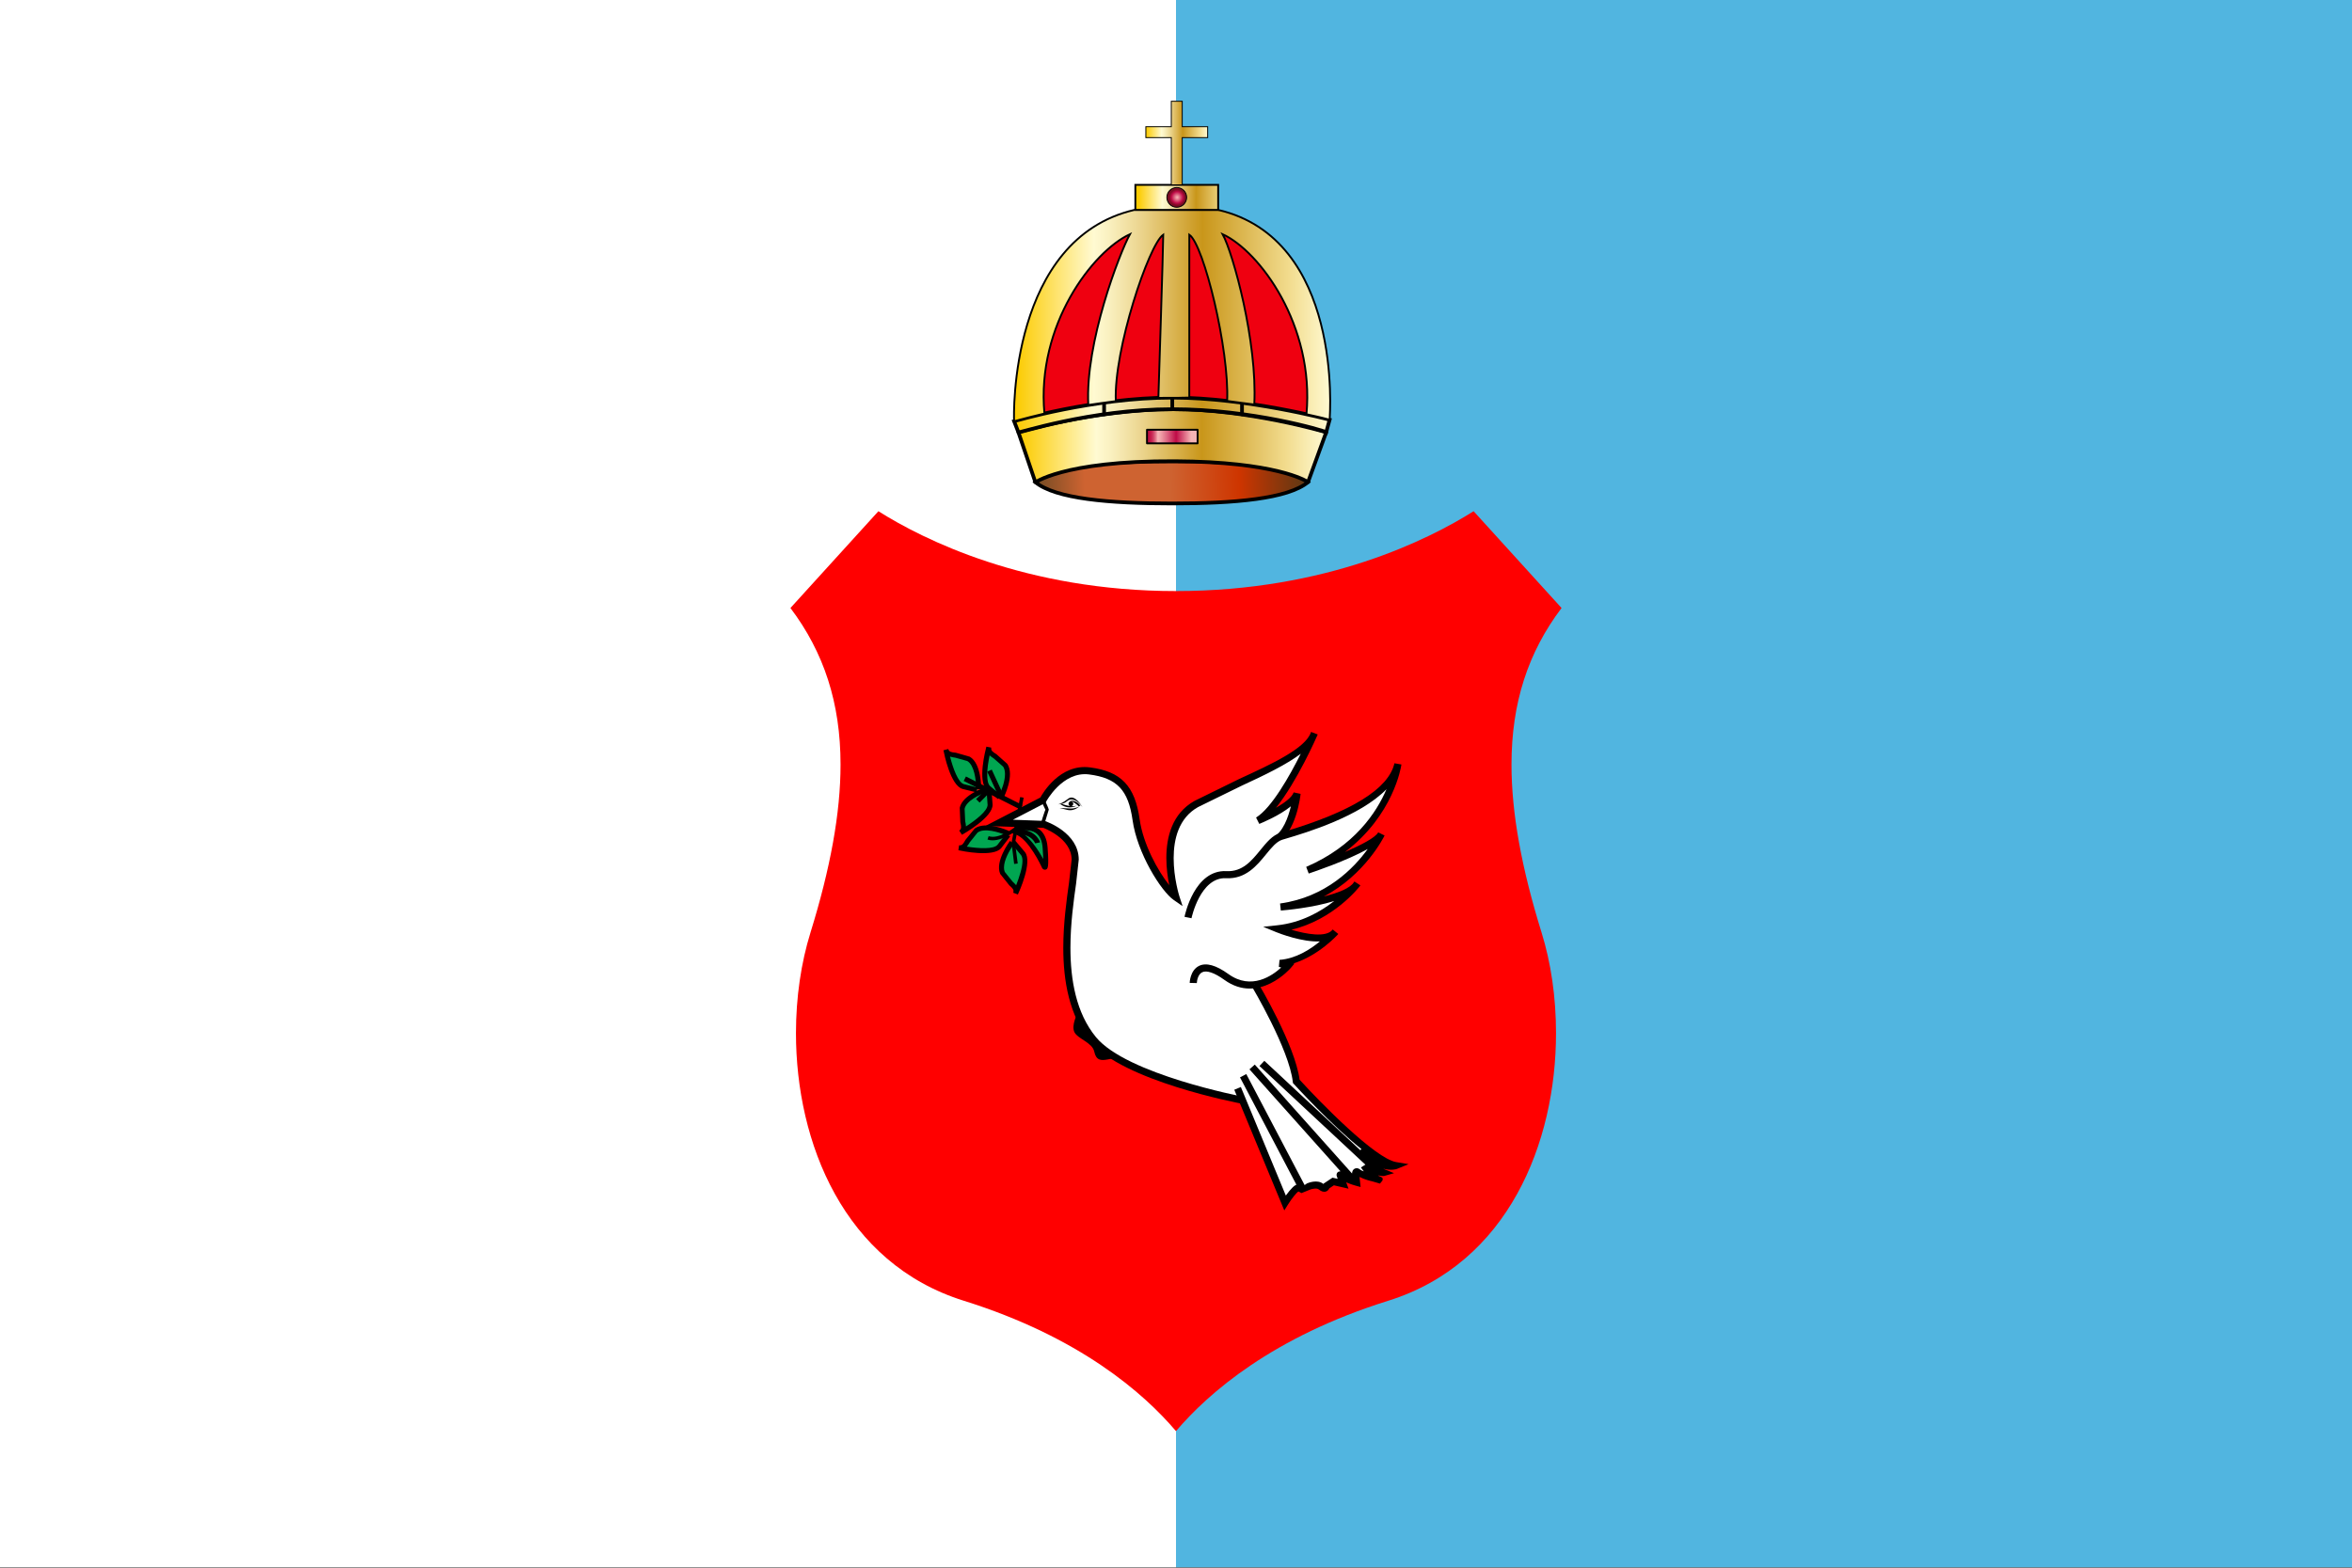 <?xml version="1.0" encoding="UTF-8" standalone="no"?>
<!-- Generator: Adobe Illustrator 15.0.2, SVG Export Plug-In . SVG Version: 6.00 Build 0)  -->

<svg
   xmlns:dc="http://purl.org/dc/elements/1.1/"
   xmlns:cc="http://creativecommons.org/ns#"
   xmlns:rdf="http://www.w3.org/1999/02/22-rdf-syntax-ns#"
   xmlns:svg="http://www.w3.org/2000/svg"
   xmlns="http://www.w3.org/2000/svg"
   xmlns:sodipodi="http://sodipodi.sourceforge.net/DTD/sodipodi-0.dtd"
   xmlns:inkscape="http://www.inkscape.org/namespaces/inkscape"
   version="1.1"
   x="0px"
   y="0px"
   width="900px"
   height="600px"
   viewBox="150 0 900 600"
   enable-background="new 150 0 900 600"
   xml:space="preserve"
   id="svg2"
   inkscape:version="0.48.1 "
   sodipodi:docname="AJAX.svg"><rect x="150" y="0" width="900" height="600" fill="#333333" stroke="none"/><defs
   id="defs248" /><sodipodi:namedview
   pagecolor="#ffffff"
   bordercolor="#666666"
   borderopacity="1"
   objecttolerance="10"
   gridtolerance="10"
   guidetolerance="10"
   inkscape:pageopacity="0"
   inkscape:pageshadow="2"
   inkscape:window-width="1280"
   inkscape:window-height="1004"
   id="namedview246"
   showgrid="false"
   showguides="true"
   inkscape:guide-bbox="true"
   inkscape:zoom="0.62308719"
   inkscape:cx="282.79995"
   inkscape:cy="247.40347"
   inkscape:window-x="-8"
   inkscape:window-y="-8"
   inkscape:window-maximized="1"
   inkscape:current-layer="Layer_1"><sodipodi:guide
     orientation="0,1"
     position="-279.255,881.097"
     id="guide3995" /></sodipodi:namedview>
<g
   id="Layer_1">
	<rect
   x="600"
   y="-0.179"
   fill="#51B5E0"
   width="450"
   height="600"
   id="rect5" />
	<rect
   x="150"
   y="-0.179"
   fill="#FFFFFF"
   width="450"
   height="600"
   id="rect7" />
	<g
   id="shield">
		<path
   fill="#FF0000"
   stroke="#000000"
   stroke-width="1.418"
   stroke-miterlimit="10"
   d="M599.996,226.222    c-57.655,0-96.878-19.853-113.871-30.565c-8.57,9.413-25.21,27.732-33.663,37.043c12.802,16.963,19.174,36.319,19.174,59.928    c0,18.545-3.876,39.651-11.498,64.268c-3.591,11.552-5.561,24.806-5.561,38.503c0,41.928,18.32,88.103,64.241,102.441    c44.16,13.809,68.738,35.244,81.175,49.891c12.465-14.646,37.035-36.082,81.203-49.891    c45.922-14.339,64.221-60.514,64.221-102.441c0-13.727-1.938-26.951-5.534-38.503c-7.645-24.616-11.504-45.724-11.504-64.268    c0-23.628,6.345-42.965,19.157-59.928c-8.48-9.311-25.117-27.63-33.653-37.043C696.882,206.369,657.684,226.222,599.996,226.222z"
   id="path10"
   style="stroke:none" />
	</g>
	<g
   id="bird">
		<g
   id="g13">
			<path
   id="path2003"
   fill="#00A651"
   d="M535.708,318.896c0,0-8.375-3.808-12.189-1.015c-3.816,2.798-3.292,6.86-6.598,6.597     c0,0,12.698,2.796,15.485-0.509c2.786-3.29,3.304-4.318,3.304-4.318" />
			<path
   id="path2005"
   d="M522.957,317.113l-3.508,4.313c-0.913,1.627-1.287,2.192-2.442,2.097l-0.287,1.884     c1.355,0.297,13.343,2.813,16.418-0.827l3.426-4.5c0,0-0.635-0.307-1.128-0.569c0.17-0.38,0.667-1.479,0.667-1.479     C535.741,317.856,527.162,314.029,522.957,317.113z M521.114,322.343l2.967-3.703c2.553-1.862,8.009-0.177,10.548,0.89     c-0.408,0.521-2.956,3.828-2.956,3.828c-1.453,1.717-7.109,1.405-11.721,0.672C520.372,323.507,520.768,322.944,521.114,322.343z     " />
			<path
   id="path2007"
   fill="#00A651"
   d="M537.227,322.419c0,0-5.512,7.366-3.608,11.681c1.901,4.327,5.982,4.687,5.018,7.866     c0,0,5.457-11.796,2.835-15.234c-2.623-3.421-3.495-4.137-3.495-4.137" />
			<path
   id="path2009"
   d="M537.775,322.83c-0.328-0.248-1.309-0.983-1.309-0.983c-0.239,0.322-5.821,7.878-3.722,12.642l3.458,4.349     c1.394,1.243,1.86,1.721,1.52,2.836l1.778,0.674c0.587-1.256,5.626-12.428,2.728-16.196l-3.654-4.323     C538.577,321.84,538.131,322.387,537.775,322.83z M537.467,337.413l-2.977-3.7c-0.223-0.496-0.313-1.071-0.313-1.685     c0-2.925,2.15-6.565,3.438-8.418c0.427,0.516,3.104,3.694,3.104,3.694c0.369,0.491,0.533,1.247,0.533,2.196     c0,2.527-1.185,6.138-2.417,9.305C538.422,338.32,537.953,337.854,537.467,337.413z" />
			<path
   id="path2011"
   fill="#00A651"
   d="M527.958,301.999c0,0-8.798,2.728-9.78,7.337c-1.008,4.613,2.077,7.312-0.552,9.315     c0,0,11.339-6.35,11.232-10.686c-0.108-4.321-0.392-5.412-0.392-5.412" />
			<path
   id="path2013"
   d="M517.249,309.139l0.229,5.552c0.405,1.832,0.499,2.51-0.428,3.196l1.044,1.603     c1.213-0.669,11.84-6.779,11.72-11.534l-0.419-5.629c0,0-0.684,0.177-1.239,0.312c-0.119-0.4-0.48-1.549-0.48-1.549     C527.286,301.198,518.339,304.036,517.249,309.139z M519.332,314.281l-0.221-4.738c0.658-3.094,5.855-5.477,8.461-6.376     c0.045,0.64,0.334,4.872,0.334,4.881c0,2.241-4.373,5.748-8.276,8.245C519.611,315.623,519.485,314.954,519.332,314.281z" />
			<path
   id="path2015"
   fill="#00A651"
   d="M533.118,305.04c0,0,4.169-8.22,1.544-12.132c-2.62-3.948-6.713-3.608-6.315-6.882     c0,0-3.351,12.549-0.176,15.491c3.185,2.91,4.182,3.483,4.182,3.483" />
			<path
   id="path2017"
   d="M527.537,302.21c0,0.014,4.351,3.617,4.351,3.617s0.345-0.6,0.637-1.101     c0.358,0.182,1.439,0.738,1.439,0.738c0.183-0.355,4.396-8.763,1.491-13.1l-4.153-3.704c-1.597-0.981-2.138-1.37-2-2.528     l-1.861-0.369C527.073,287.125,524.034,298.981,527.537,302.21z M528.824,300.818c-0.771-0.717-1.064-2.347-1.064-4.344     c0-2.301,0.422-4.931,0.919-7.371c0.495,0.43,1.028,0.828,1.615,1.195l3.575,3.138c0.497,0.762,0.702,1.74,0.702,2.832     c0,2.728-1.209,5.882-2.038,7.653C532.021,303.497,528.824,300.818,528.824,300.818z" />
			<path
   id="path2019"
   fill="#00A651"
   d="M524.492,302.043c0,0,0.199-9.188-3.869-11.59c-4.065-2.406-7.608-0.336-8.669-3.477     c0,0,2.432,12.769,6.576,14.045c4.137,1.25,5.278,1.322,5.278,1.322" />
			<path
   id="path2021"
   d="M511.019,287.148c0.255,1.367,2.667,13.392,7.225,14.784l5.493,1.364c0,0,0.054-0.709,0.096-1.265     c0.417,0.006,1.607,0.032,1.607,0.032c0.011-0.412,0.167-9.788-4.334-12.437c-0.004,0-5.348-1.534-5.348-1.534     c-1.865-0.192-2.534-0.318-2.903-1.418L511.019,287.148z M518.809,300.11c-2.162-0.654-4.124-6.011-5.274-10.539     c0.652,0.18,1.327,0.343,2.02,0.415l4.575,1.277c2.708,1.597,3.337,7.276,3.392,10.036     C522.922,301.153,518.809,300.11,518.809,300.11z" />
			<path
   id="path2023"
   d="M537.066,322.569c0,0.223,1.005,8.094,1.005,8.094l1.361-0.176l-1.02-7.876     c0.039,0.008,3.298-17.309,3.298-17.309l-1.346-0.251L537.066,322.569z" />
			<path
   id="path2025"
   fill="#FFFFFF"
   d="M637.695,321.818c7.194-4.034,8.638-18.159,8.638-18.159     c-1.72,5.195-14.967,10.374-14.967,10.374c9.785-6.063,21.581-33.385,21.581-33.385c-3.16,9.781-28.772,17.84-45.188,27.051     c-16.412,9.201-7.77,35.699-7.77,35.699c-4.6-3.169-13.525-17.264-15.245-29.657c-1.74-12.378-6.628-17.256-17.856-18.7     c-11.224-1.438-17.844,11.216-17.844,11.216l-16.688,8.646l16.971,0.564c0,0,12.104,4.038,12.104,13.539     c0,9.504-10.645,47.489,6.904,68.804c12.215,14.806,57.287,23.307,57.287,23.307" />
			<path
   id="path2027"
   d="M651.642,280.246c-2.041,6.192-14.997,12.157-27.527,17.921l-17.018,8.354     c-8.592,4.814-10.79,13.856-10.79,21.84c0,3.951,0.539,7.625,1.114,10.419c-4.402-5.492-10.014-15.768-11.333-25.211     c-1.779-12.772-7.124-18.35-19.026-19.868c-11.476-1.477-18.12,9.988-18.976,11.538c-0.64,0.323-20.994,10.867-20.994,10.867     s22.18,0.744,22.19,0.744c-0.003,0-0.003,0-0.003,0c0,0.061,10.782,3.887,10.782,12.17l-0.993,8.78     c-0.915,6.543-2.194,15.501-2.194,24.981c0,12.534,2.232,25.97,10.407,35.898c12.385,15.009,56.227,23.426,58.083,23.777     l0.508-2.674c-0.445-0.077-44.737-8.584-56.485-22.825c-7.668-9.311-9.782-22.119-9.782-34.177     c0-9.305,1.252-18.168,2.167-24.601l1.016-9.16c0-10.369-12.498-14.643-13.03-14.834c-0.243-0.041-7.128-0.282-12.16-0.446     c4.833-2.511,12.455-6.464,12.455-6.464l0.199-0.377c0.061-0.122,6.331-11.793,16.469-10.499     c10.693,1.364,15.058,5.966,16.668,17.54c1.733,12.428,10.804,27.13,15.829,30.584l3.304,2.279l-1.245-3.822     c-0.036-0.131-2.173-6.86-2.173-14.528c0-7.277,1.914-15.376,9.32-19.549l16.815-8.237c8.778-4.04,16.917-7.981,22.494-12.17     c-4.237,8.445-11.121,20.699-17.091,24.405l1.223,2.431c1.007-0.41,7.685-3.147,12.091-6.734     c-1.021,4.228-2.976,9.839-6.938,12.046l1.328,2.385c7.737-4.326,9.28-18.587,9.329-19.188l-2.652-0.569     c-0.617,1.87-3.503,4.004-6.759,5.894c8.085-10.063,15.534-27.063,15.923-27.956l-0.032-0.008     c0.017-0.044,0.062-0.072,0.069-0.11l-2.543-0.963C651.702,280.106,651.649,280.228,651.642,280.246z" />
			<path
   id="path2029"
   fill="#FFFFFF"
   d="M604.603,351.168c0,0,3.453-16.992,14.676-16.417c11.224,0.578,14.394-12.655,21.014-14.68     c6.62-2.01,40.875-11.21,44.621-27.631c0,0-3.167,27.063-34.537,40.596c0,0,25.315-8.359,28.206-13.82     c0,0-11.235,24.182-38.58,27.917c0,0,25.617-2.011,29.36-8.916c0,0-11.517,15.253-30.507,17.269c0,0,17.555,7.193,22.164,1.146     c0,0-9.504,11.218-21.308,12.08l3.175,0.87c0,0-11.227,13.245-23.609,4.319c-12.374-8.925-12.666,2.313-12.666,2.313" />
			<path
   id="path2031"
   d="M641.246,318.365l-1.356,0.403c-3.011,0.921-5.232,3.651-7.59,6.545     c-3.372,4.128-6.836,8.395-12.958,8.091c-12.253-0.641-15.935,16.756-16.082,17.491l2.67,0.535     c0.026-0.162,3.363-15.827,13.278-15.32c7.478,0.39,11.763-4.873,15.201-9.074c2.094-2.568,4.055-4.978,6.275-5.655l1.332-0.397     c7.895-2.331,28.345-8.487,38.533-18.938c-3.793,8.873-12.214,21.75-30.729,29.736l0.965,2.542     c1.911-0.631,14.52-4.882,22.581-9.383c-5.24,7.246-15.939,18.432-33.546,20.848l0.291,2.705     c1.736-0.133,12.157-1.066,20.451-3.65c-5.109,3.995-12.568,8.308-21.856,9.294l-5.354,0.563l4.985,2.05     c1.329,0.539,9.932,3.868,16.732,3.553c-3.736,3.084-9.184,6.604-15.456,7.063l-0.257,2.67c0,0,0.531,0.153,0.896,0.254     c-3.283,3.023-11.354,8.86-20.178,2.511c-4.756-3.428-8.549-4.474-11.267-3.128c-3.405,1.689-3.56,6.312-3.571,6.504l2.729,0.066     c0.028-0.889,0.453-3.368,2.054-4.137c1.701-0.84,4.716,0.188,8.471,2.898c13.231,9.546,25.309-4.39,25.434-4.549l1.381-1.614     c0,0-0.268-0.068-0.394-0.108c9.627-2.975,16.806-10.818,17.139-11.212l-0.009-0.018c0.009-0.03,0.044-0.03,0.056-0.048     l-2.12-1.714c0,0-0.061,0.064-0.064,0.064c-2.428,3.141-10.138,1.702-15.76,0.029c16.215-3.859,25.855-16.23,26.295-16.813     l-0.034-0.023c0.034-0.058,0.117-0.092,0.139-0.153l-2.274-1.473c-0.008,0.005-0.149,0.177-0.186,0.228     c-1.303,2.267-5.97,4.117-11.552,5.511c15.878-8.367,23.014-22.823,23.236-23.279c0,0,0,0,0-0.006l0.037-0.062l-2.438-1.203     c-1.063,2.009-6.495,4.83-12.725,7.526c18.544-14.064,21.472-32.52,21.579-33.359l0,0l0,0c0-0.023,0.029-0.145,0.029-0.145     l-2.675-0.467C681.352,301.915,667.11,310.727,641.246,318.365z" />
			<path
   id="path2033"
   fill="#FFFFFF"
   d="M630.15,376.78c0,0,14.456,24.186,15.898,37.135c0,0,27.64,30.521,37.998,32.229     c0,0-4.896,2.011-13.821-5.465c0,0,7.482,7.764,8.931,8.064c1.435,0.294-6.048-0.579-7.203-2.595c0,0,3.173,4.611,5.185,5.189     c2.019,0.57-2.012-0.578-2.012-0.578s-3.753-0.571-5.476-2.017c-1.728-1.436-0.575,3.733-0.575,3.733s-4.322-1.144-5.75-2.59     c-1.446-1.433,0.574,3.174,0.574,3.174l-3.74-0.866l-2.583,1.723c0,0-0.295,1.728-2.035,0.293c-1.716-1.428-4.886,0-4.886,0     s-2.313,2.018-3.453,0.572c-1.145-1.434-5.51,5.533-5.51,5.533l-18.125-43.755" />
			<path
   id="path2035"
   d="M628.986,377.483c0.144,0.241,14.317,24.082,15.706,36.58l0.052,0.433l0.298,0.327     c0.801,0.882,14.235,15.584,25.902,24.969c-0.266,0.289-1.697,1.828-1.697,1.828c1.203,1.244,2.502,2.545,3.771,3.772     c-0.09,0.062-2.25,1.417-2.25,1.417c0.017,0.044,0.072,0.055,0.09,0.077l-0.037,0.029c0.17,0.228,0.549,0.767,1.048,1.394     c-0.478-0.201-1.03-0.361-1.345-0.632c-1.07-0.89-1.932-0.527-2.259-0.329c-0.313,0.196-0.938,0.584-0.938,2.331     c0,0.183,0.088,0.57,0.107,0.794c-1.305-0.456-2.607-1.007-3.157-1.565l-0.801-0.806l-1.397,0.383     c-0.429,0.295-0.644,0.668-0.644,1.272c0,0.295,0.334,1.006,0.442,1.417c-0.668-0.154-1.991-0.444-1.991-0.444l-3.398,2.257     c0,0-0.052,0.104-0.068,0.179l-0.009-0.019c-2.311-1.917-5.918-0.383-6.326-0.2c-0.856,0.667-1.583,1.013-1.83,0.99l-0.438-0.491     l-1.143-0.21c-1.168,0.061-2.791,1.767-4.651,4.335c-1.659-3.993-17.212-41.545-17.212-41.545l-2.514,1.051l19.143,46.188     l1.402-2.252c1.489-2.384,3.306-4.623,4.014-5.011c0.542,0.301,1.153,0.627,1.153,0.627l3.526-1.428     c0.444-0.133,2.321-0.634,3.126,0.045c0.996,0.81,1.921,1.066,2.783,0.748c0.898-0.325,1.337-1.211,1.447-1.861l-0.579,0.906     c0,0,1.453-0.977,2.101-1.394c0.813,0.183,5.597,1.289,5.597,1.289s-0.879-2.418-0.887-2.431     c1.643,0.713,3.299,1.208,3.593,1.272l1.92,0.518c0,0-0.337-3.007-0.417-3.852c1.993,1.013,4.352,1.596,4.687,1.633     c-0.009,0-0.009,0-0.009,0c0,0.006,3.153,0.912,3.153,0.912l0.938-1.145c0.076-0.257,0.117-0.462,0.117-0.646     c0-0.482-0.6-0.789-1.61-1.144l0.009-0.051c-0.046-0.022-0.118-0.117-0.162-0.139c1.153,0.206,2.078,0.289,2.35,0.206     l3.739-1.073l-3.933-1.601c-0.035-0.011-0.104-0.071-0.131-0.09c3.048,0.751,4.862,0.191,5.184,0.067l4.431-1.821l-4.723-0.791     c-8.044-1.338-29.208-22.991-36.964-31.535c-1.732-13.18-15.389-36.199-15.976-37.188L628.986,377.483z" />
			
				<rect
   id="rect2037"
   x="612.433"
   y="432.351"
   transform="matrix(0.465 0.885 -0.885 0.465 724.742 -331.97)"
   width="49.258"
   height="2.715" />
			
				<rect
   id="rect2039"
   x="619.422"
   y="428.892"
   transform="matrix(0.666 0.746 -0.746 0.666 537.566 -340.282)"
   width="58.833"
   height="2.731" />
			
				<rect
   id="rect2041"
   x="624.468"
   y="426.153"
   transform="matrix(0.732 0.682 -0.682 0.732 467.329 -331.829)"
   width="61.132"
   height="2.727" />
			<path
   id="path2043"
   d="M548.423,306.549c0,0,1.601,3.317,1.62,3.378c-0.164,0.009-1.807,5.352-1.807,5.352l1.311,0.406     l1.777-5.818c-0.033-0.5-1.667-3.89-1.667-3.89L548.423,306.549z" />
			<path
   id="path2045"
   d="M564.224,308.939c0,0-2.918-5.224-5.461-3.258c-2.534,1.957-3.992,2.313-4.431,2.181     c0,0,2.546,0.143,3.992-1.239C559.785,305.233,562.252,306.104,564.224,308.939z" />
			<path
   id="path2047"
   d="M563.558,308.141c0,0-2.178,2.548-5.156,1.821c-2.969-0.732-2.969-0.732-2.969-0.732     s2.53,0.147,4.206,0.223C561.303,309.516,563.483,308.651,563.558,308.141z" />
			<path
   id="path2049"
   d="M562.834,308.651c0,0-2.678-2.834-4.502-2.036c0,0,3.199-1.02,5.021,1.725L562.834,308.651z" />
			<path
   id="path2051"
   d="M562.396,308.141c0,0-3.049,2.096-6.398-0.215l-0.205-0.161l0.437-0.14     C556.232,307.633,560.438,309.371,562.396,308.141z" />
			<circle
   id="circle2053"
   cx="559.78"
   cy="307.636"
   r="0.909" />
			<path
   id="path2055"
   d="M562.238,388.041c0,0-2.362,4.341-1.124,6.962c1.248,2.61,6.853,3.966,7.598,7.456     c0.753,3.494,2.624,3.494,5.236,3.005c2.62-0.503,3.114-0.626,3.114-0.626s-10.962-5.869-13.826-15.319L562.238,388.041z" />
			<path
   id="path2057"
   d="M665.687,371.441" />
			<path
   id="path2059"
   d="M528.31,320.024l-0.449,1.287c4.611,1.612,11.048-3.449,11.321-3.663l-0.854-1.059     C538.267,316.629,532.216,321.409,528.31,320.024z" />
			<line
   id="line2061"
   fill="none"
   x1="540.781"
   y1="308.988"
   x2="519.206"
   y2="298.077" />
			
				<rect
   id="rect2063"
   x="518.022"
   y="302.79"
   transform="matrix(0.892 0.451 -0.451 0.892 194.105 -206.529)"
   width="24.183"
   height="1.908" />
			<line
   id="line2065"
   fill="none"
   x1="528.334"
   y1="302.389"
   x2="524.025"
   y2="306.696" />
			
				<rect
   id="rect2067"
   x="525.216"
   y="301.443"
   transform="matrix(0.708 0.706 -0.706 0.708 368.781 -282.7)"
   width="1.9"
   height="6.105" />
			<line
   id="line2069"
   fill="none"
   x1="533.168"
   y1="304.923"
   x2="528.604"
   y2="295.026" />
			
				<rect
   id="rect2071"
   x="525.436"
   y="298.946"
   transform="matrix(0.419 0.908 -0.908 0.419 580.782 -307.801)"
   width="10.917"
   height="1.906" />
			<path
   id="path2073"
   fill="#00A651"
   d="M539.516,317.37c0,0,9.643-3.312,10.407,7.107c0.764,10.41-0.509,6.86-0.509,6.86     s-5.079-11.177-10.661-12.953L539.516,317.37z" />
			<path
   id="path2075"
   d="M539.203,316.474l-0.273,0.09l-1.739,2.316l1.27,0.411c5.117,1.623,10.036,12.329,10.085,12.424     c0.422,1.207,1.188,1.199,1.483,1.128c0.947-0.205,1.411-0.666,0.836-8.453c-0.248-3.42-1.436-5.858-3.531-7.246     C543.909,314.89,539.388,316.401,539.203,316.474z M546.297,318.757c1.573,1.038,2.47,2.993,2.67,5.789     c0.15,1.952,0.191,3.222,0.22,4.23c-1.692-3.169-5.146-8.57-9.071-10.593C540.771,317.997,543.917,317.173,546.297,318.757z" />
			<path
   id="path2077"
   d="M538.692,317.428l0.122,1.906c5.868-0.399,7.298,3.4,7.307,3.445l1.872-0.391     C547.771,321.305,545.419,316.979,538.692,317.428z" />
		</g>
	</g>
	<g
   id="guides">
	</g>
	<g
   id="crown">
		<g
   id="g55">
			<g
   id="g57">
				<path
   fill="#EF0010"
   d="M601.03,85.118c-13.167,2.802-39.769,1.506-48.926,30.719c-9.158,29.213-5.573,45.674-5.917,50.542      c-0.343,4.87,105.154-0.205,106.66-0.914c2.435-7.316-3.477-54.498-10.317-60.41C635.693,99.144,620.623,80.945,601.03,85.118z"
   id="path59" />
				<g
   id="g61">
					<g
   id="g63">
						
							<linearGradient
   id="SVGID_1_"
   gradientUnits="userSpaceOnUse"
   x1="567.193"
   y1="417.293"
   x2="670.043"
   y2="420.26"
   gradientTransform="matrix(1 0 0 -1 -20.96 603.401)">
							<stop
   offset="0.006"
   style="stop-color:#754C24"
   id="stop66" />
							<stop
   offset="0.183"
   style="stop-color:#CE6331"
   id="stop68" />
							<stop
   offset="0.501"
   style="stop-color:#CE6331"
   id="stop70" />
							<stop
   offset="0.758"
   style="stop-color:#CE3500"
   id="stop72" />
							<stop
   offset="1"
   style="stop-color:#603813"
   id="stop74" />
						</linearGradient>
						<path
   fill="url(#SVGID_1_)"
   stroke="#000000"
   stroke-width="1.418"
   stroke-miterlimit="10"
   d="M650.512,184.535        c-7.678,6.35-27.979,8.158-52.011,8.158c-24.023,0-44.626-1.803-52.313-8.158c7.687-6.364,28.136-8.013,52.159-8.013        C622.378,176.523,642.834,178.177,650.512,184.535z"
   id="path76" />
						
							<linearGradient
   id="SVGID_2_"
   gradientUnits="userSpaceOnUse"
   x1="560.651"
   y1="432.809"
   x2="678.436"
   y2="432.809"
   gradientTransform="matrix(1 0 0 -1 -20.96 603.401)">
							<stop
   offset="0.006"
   style="stop-color:#FCCB00"
   id="stop79" />
							<stop
   offset="0.253"
   style="stop-color:#FFFAD2"
   id="stop81" />
							<stop
   offset="0.298"
   style="stop-color:#FAF1C1"
   id="stop83" />
							<stop
   offset="0.389"
   style="stop-color:#EDD894"
   id="stop85" />
							<stop
   offset="0.514"
   style="stop-color:#D8B14C"
   id="stop87" />
							<stop
   offset="0.596"
   style="stop-color:#C9961A"
   id="stop89" />
							<stop
   offset="0.814"
   style="stop-color:#E9CD76"
   id="stop91" />
							<stop
   offset="0.871"
   style="stop-color:#F2DC8E"
   id="stop93" />
							<stop
   offset="1"
   style="stop-color:#FFFAD2"
   id="stop95" />
						</linearGradient>
						
							<path
   fill="url(#SVGID_2_)"
   stroke="#000000"
   stroke-width="1.418"
   stroke-linecap="round"
   stroke-linejoin="round"
   stroke-miterlimit="10"
   d="        M650.512,184.535c-0.871-0.651-12.624-7.813-50.921-8.013c-43.739-0.23-54.003,8.717-53.413,8.009l-6.487-19.104        c0,0,29.426-8.816,59.566-8.816c28.526,0,58.218,8.816,58.218,8.816L650.512,184.535z"
   id="path97" />
						
							<linearGradient
   id="SVGID_3_"
   gradientUnits="userSpaceOnUse"
   x1="559.008"
   y1="444.579"
   x2="679.745"
   y2="444.579"
   gradientTransform="matrix(1 0 0 -1 -20.96 603.401)">
							<stop
   offset="0.006"
   style="stop-color:#FCCB00"
   id="stop100" />
							<stop
   offset="0.253"
   style="stop-color:#FFFAD2"
   id="stop102" />
							<stop
   offset="0.298"
   style="stop-color:#FAF1C1"
   id="stop104" />
							<stop
   offset="0.389"
   style="stop-color:#EDD894"
   id="stop106" />
							<stop
   offset="0.514"
   style="stop-color:#D8B14C"
   id="stop108" />
							<stop
   offset="0.596"
   style="stop-color:#C9961A"
   id="stop110" />
							<stop
   offset="0.814"
   style="stop-color:#E9CD76"
   id="stop112" />
							<stop
   offset="0.871"
   style="stop-color:#F2DC8E"
   id="stop114" />
							<stop
   offset="1"
   style="stop-color:#FFFAD2"
   id="stop116" />
						</linearGradient>
						<path
   fill="url(#SVGID_3_)"
   stroke="#000000"
   stroke-width="1.418"
   stroke-linecap="round"
   stroke-miterlimit="10"
   d="        M657.476,165.427c-0.872-0.651-28.598-8.816-58.787-8.816c-31.907,0-59.588,9.523-59,8.816l-1.641-4.208        c0,0,30.39-9.042,60.53-9.042c28.524,0,60.207,8.463,60.207,8.463L657.476,165.427z"
   id="path118" />
						
							<line
   fill="none"
   stroke="#000000"
   stroke-width="1.418"
   stroke-linecap="round"
   stroke-linejoin="round"
   stroke-miterlimit="10"
   x1="572.49"
   y1="154.093"
   x2="572.49"
   y2="158.536"
   id="line120" />
						
							<line
   fill="none"
   stroke="#000000"
   stroke-width="1.418"
   stroke-linecap="round"
   stroke-linejoin="round"
   stroke-miterlimit="10"
   x1="598.579"
   y1="152.178"
   x2="598.579"
   y2="156.612"
   id="line122" />
						
							<line
   fill="none"
   stroke="#000000"
   stroke-width="1.418"
   stroke-linecap="round"
   stroke-linejoin="round"
   stroke-miterlimit="10"
   x1="625.258"
   y1="154.396"
   x2="625.258"
   y2="158.536"
   id="line124" />
						
							<linearGradient
   id="SVGID_4_"
   gradientUnits="userSpaceOnUse"
   x1="610.383"
   y1="436.392"
   x2="633.347"
   y2="436.228"
   gradientTransform="matrix(1 0 0 -1 -20.96 603.401)">
							<stop
   offset="0"
   style="stop-color:#BF0C42"
   id="stop127" />
							<stop
   offset="0.022"
   style="stop-color:#C01145"
   id="stop129" />
							<stop
   offset="0.047"
   style="stop-color:#C51E4E"
   id="stop131" />
							<stop
   offset="0.073"
   style="stop-color:#CC345E"
   id="stop133" />
							<stop
   offset="0.099"
   style="stop-color:#D65373"
   id="stop135" />
							<stop
   offset="0.127"
   style="stop-color:#E37B8E"
   id="stop137" />
							<stop
   offset="0.154"
   style="stop-color:#F3ACB0"
   id="stop139" />
							<stop
   offset="0.159"
   style="stop-color:#F6B5B6"
   id="stop141" />
							<stop
   offset="0.209"
   style="stop-color:#EF9FA7"
   id="stop143" />
							<stop
   offset="0.315"
   style="stop-color:#DC6582"
   id="stop145" />
							<stop
   offset="0.463"
   style="stop-color:#BF0B47"
   id="stop147" />
							<stop
   offset="0.713"
   style="stop-color:#F6B5B6"
   id="stop149" />
							<stop
   offset="0.872"
   style="stop-color:#F6B5B6"
   id="stop151" />
							<stop
   offset="0.879"
   style="stop-color:#E9A3A7"
   id="stop153" />
							<stop
   offset="0.9"
   style="stop-color:#C8767F"
   id="stop155" />
							<stop
   offset="0.921"
   style="stop-color:#AD4F5E"
   id="stop157" />
							<stop
   offset="0.941"
   style="stop-color:#973245"
   id="stop159" />
							<stop
   offset="0.962"
   style="stop-color:#881D33"
   id="stop161" />
							<stop
   offset="0.981"
   style="stop-color:#7F1028"
   id="stop163" />
							<stop
   offset="1"
   style="stop-color:#7C0C24"
   id="stop165" />
						</linearGradient>
						
							<rect
   x="588.901"
   y="164.468"
   fill="url(#SVGID_4_)"
   stroke="#000000"
   stroke-width="0.709"
   stroke-linecap="round"
   stroke-linejoin="round"
   stroke-miterlimit="10"
   width="19.363"
   height="5.216"
   id="rect167" />
					</g>
					
						<linearGradient
   id="SVGID_5_"
   gradientUnits="userSpaceOnUse"
   x1="558.963"
   y1="482.621"
   x2="679.962"
   y2="482.621"
   gradientTransform="matrix(1 0 0 -1 -20.96 603.401)">
						<stop
   offset="0.006"
   style="stop-color:#FCCB00"
   id="stop170" />
						<stop
   offset="0.253"
   style="stop-color:#FFFAD2"
   id="stop172" />
						<stop
   offset="0.298"
   style="stop-color:#FAF1C1"
   id="stop174" />
						<stop
   offset="0.389"
   style="stop-color:#EDD894"
   id="stop176" />
						<stop
   offset="0.514"
   style="stop-color:#D8B14C"
   id="stop178" />
						<stop
   offset="0.596"
   style="stop-color:#C9961A"
   id="stop180" />
						<stop
   offset="0.814"
   style="stop-color:#E9CD76"
   id="stop182" />
						<stop
   offset="0.871"
   style="stop-color:#F2DC8E"
   id="stop184" />
						<stop
   offset="1"
   style="stop-color:#FFFAD2"
   id="stop186" />
					</linearGradient>
					<path
   fill="url(#SVGID_5_)"
   stroke="#000000"
   stroke-width="0.709"
   stroke-miterlimit="10"
   d="M658.782,160.642       c-4.095-1.125-5.507-1.321-8.861-2.106c3.132-33.908-17.916-62.405-32.076-68.9c4,7.304,13.348,41.33,12.107,65.187       c-2.176-0.321-7.399-1.001-10.383-1.369c0.867-19.475-8.908-59.811-14.473-63.636c0,4.521-0.009,62.362-0.009,62.362       l-2.546,0.021v0.035l-9.286,0.035c0,0,1.872-57.932,1.872-62.454c-5.564,3.826-19.03,44.238-18.161,63.713       c-2.984,0.368-8.355,1.146-10.531,1.468c-1.233-23.857,11.943-58.056,15.941-65.36c-14.16,6.497-35.854,34.728-32.726,68.636       c-3.359,0.785-7.512,1.829-11.607,2.949c-0.167-2.26-1.691-69.756,46.038-80.883h32.056       C663.867,91.464,658.957,158.383,658.782,160.642z"
   id="path188" />
				</g>
			</g>
			
				<linearGradient
   id="SVGID_6_"
   gradientUnits="userSpaceOnUse"
   x1="606.258"
   y1="527.966"
   x2="643.849"
   y2="527.698"
   gradientTransform="matrix(1 0 0 -1 -20.96 603.401)">
				<stop
   offset="0.006"
   style="stop-color:#FCCB00"
   id="stop191" />
				<stop
   offset="0.253"
   style="stop-color:#FFFAD2"
   id="stop193" />
				<stop
   offset="0.298"
   style="stop-color:#FAF1C1"
   id="stop195" />
				<stop
   offset="0.389"
   style="stop-color:#EDD894"
   id="stop197" />
				<stop
   offset="0.514"
   style="stop-color:#D8B14C"
   id="stop199" />
				<stop
   offset="0.596"
   style="stop-color:#C9961A"
   id="stop201" />
				<stop
   offset="0.814"
   style="stop-color:#E9CD76"
   id="stop203" />
				<stop
   offset="0.871"
   style="stop-color:#F2DC8E"
   id="stop205" />
				<stop
   offset="1"
   style="stop-color:#FFFAD2"
   id="stop207" />
			</linearGradient>
			
				<rect
   x="584.446"
   y="70.751"
   fill="url(#SVGID_6_)"
   stroke="#000000"
   stroke-width="0.709"
   stroke-miterlimit="10"
   width="31.694"
   height="9.585"
   id="rect209" />
			
				<radialGradient
   id="SVGID_7_"
   cx="621.414"
   cy="527.858"
   r="3.606"
   gradientTransform="matrix(1 0 0 -1 -20.96 603.401)"
   gradientUnits="userSpaceOnUse">
				<stop
   offset="0"
   style="stop-color:#F6B5B6"
   id="stop212" />
				<stop
   offset="0.129"
   style="stop-color:#EC96A1"
   id="stop214" />
				<stop
   offset="0.411"
   style="stop-color:#D2466D"
   id="stop216" />
				<stop
   offset="0.607"
   style="stop-color:#BF0B47"
   id="stop218" />
				<stop
   offset="0.837"
   style="stop-color:#7C0C24"
   id="stop220" />
			</radialGradient>
			<path
   fill="url(#SVGID_7_)"
   stroke="#000000"
   stroke-width="0.354"
   stroke-miterlimit="10"
   d="M600.295,71.766     c2.087,0,3.778,1.69,3.778,3.777c0,2.085-1.69,3.777-3.778,3.777c-2.092,0-3.783-1.692-3.783-3.777     C596.512,73.456,598.204,71.766,600.295,71.766z"
   id="path222" />
			
				<linearGradient
   id="SVGID_8_"
   gradientUnits="userSpaceOnUse"
   x1="609.426"
   y1="548.648"
   x2="633.08"
   y2="548.648"
   gradientTransform="matrix(1 0 0 -1 -20.96 603.401)">
				<stop
   offset="0.006"
   style="stop-color:#FCCB00"
   id="stop225" />
				<stop
   offset="0.253"
   style="stop-color:#FFFAD2"
   id="stop227" />
				<stop
   offset="0.298"
   style="stop-color:#FAF1C1"
   id="stop229" />
				<stop
   offset="0.389"
   style="stop-color:#EDD894"
   id="stop231" />
				<stop
   offset="0.514"
   style="stop-color:#D8B14C"
   id="stop233" />
				<stop
   offset="0.596"
   style="stop-color:#C9961A"
   id="stop235" />
				<stop
   offset="0.814"
   style="stop-color:#E9CD76"
   id="stop237" />
				<stop
   offset="0.871"
   style="stop-color:#F2DC8E"
   id="stop239" />
				<stop
   offset="1"
   style="stop-color:#FFFAD2"
   id="stop241" />
			</linearGradient>
			<polygon
   fill="url(#SVGID_8_)"
   stroke="#000000"
   stroke-width="0.354"
   stroke-miterlimit="10"
   points="612.12,48.493      612.12,52.667 602.384,52.667 602.384,70.751 598.204,70.751 598.204,52.667 588.465,52.667 588.465,48.493 598.204,48.493      598.204,38.756 602.384,38.756 602.384,48.493    "
   id="polygon243" />
		</g>
	</g>
</g>
<g
   id="Layer_2">
</g>
</svg>